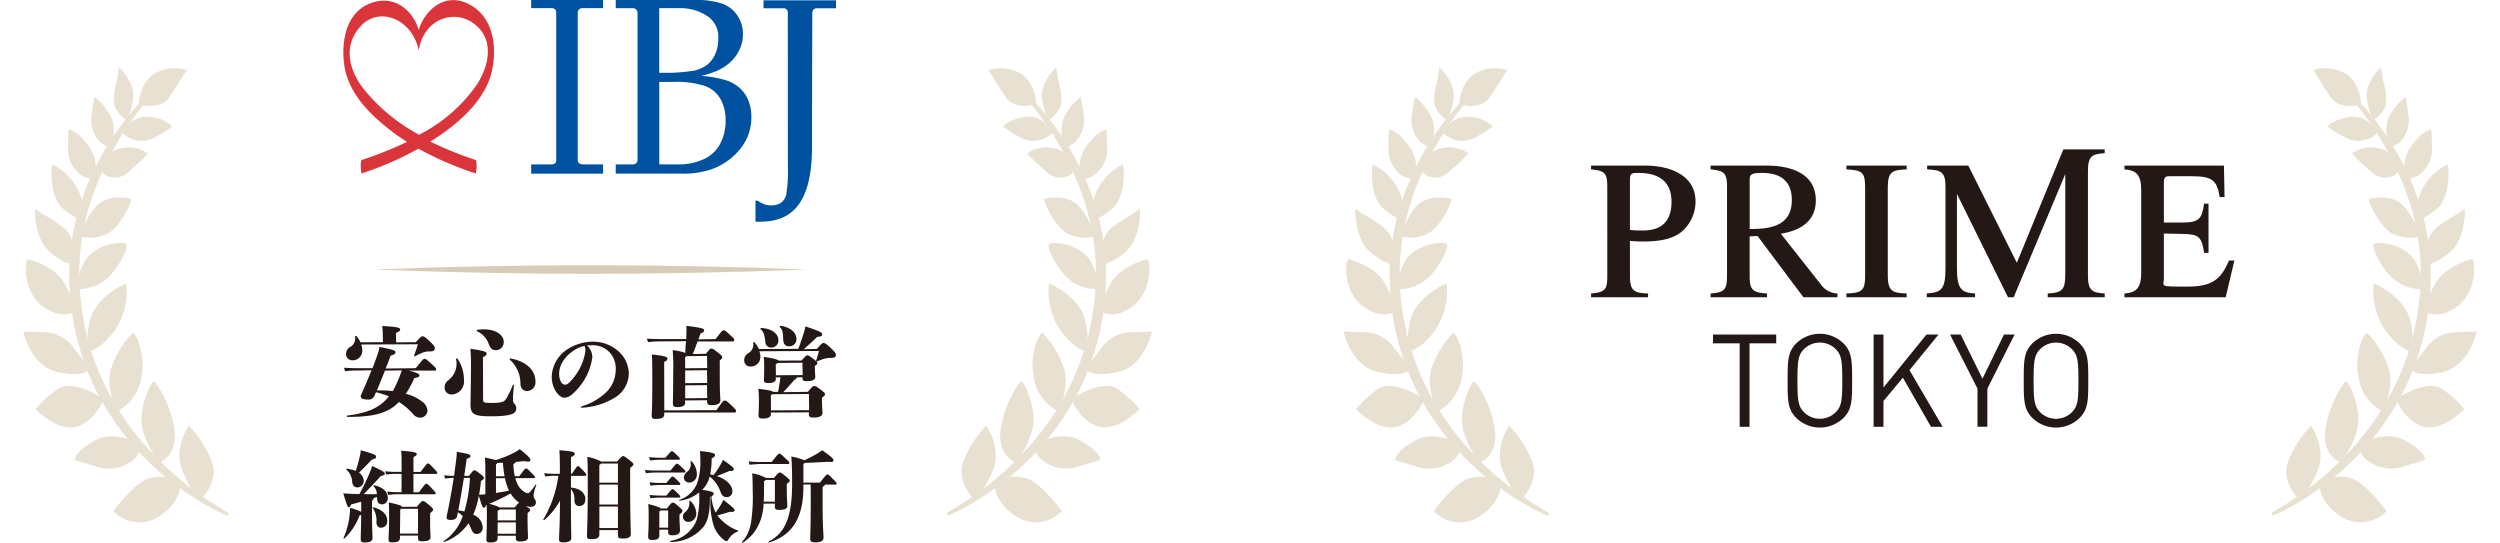 <svg xmlns="http://www.w3.org/2000/svg" xmlns:xlink="http://www.w3.org/1999/xlink" width="350" height="76" viewBox="0 0 350 76"><defs><clipPath id="a"><rect width="32.003" height="65.985" fill="none"/></clipPath><clipPath id="b"><rect width="63.848" height="26.267" transform="translate(0 63.58) rotate(-84.746)" fill="none"/></clipPath><clipPath id="d"><rect width="26.267" height="63.848" transform="matrix(0.996, -0.092, 0.092, 0.996, 0, 2.405)" fill="none"/></clipPath><clipPath id="e"><rect width="60.536" height="1.205" fill="none"/></clipPath><clipPath id="g"><rect width="26.267" height="63.848" transform="translate(0 2.405) rotate(-5.254)" fill="none"/></clipPath></defs><g transform="translate(-20 -707)"><g transform="translate(21.491)"><g transform="translate(131.036 715.563)" opacity="0.25"><g clip-path="url(#a)"><g transform="translate(0 0)"><g clip-path="url(#b)"><path d="M240.692,21.185c.2-.328-.38-3.594-2.644-4.442a5.6,5.6,0,0,0-4.033-.2c.448.5,1.325,2.087,2.5,3.8s3.97,1.17,4.174.842M239.1,23.1c-2.158.339-2.952,1.229-3,1.325a13.315,13.315,0,0,0,2.165,1.367,3.8,3.8,0,0,0,4.754-.458l-.33-.446A3.333,3.333,0,0,0,239.1,23.1m5.169-2.1a9.132,9.132,0,0,0-.463-3.086,14.547,14.547,0,0,0-.264-1.774,6.726,6.726,0,0,0-1.913,3.082c-.406,1.676.817,4.368.817,4.368S244.2,22.418,244.266,21m1.859,5.651a4.38,4.38,0,0,0,1.32-3.444c-.126-1.137-.461-2.958-.461-2.958A8.271,8.271,0,0,0,245,22.517c-1.405,1.967-.3,4.877-.276,4.958a7.921,7.921,0,0,0,1.4-.825m.846,5.167a5.384,5.384,0,0,0,1.628-.427,4.4,4.4,0,0,0,2.066-3.262c.03-1.087.006-2.173-.071-3.252,0,0-.877-.141-2.456,1.846a5.515,5.515,0,0,0-1.166,5.1m-3.853-4.388a4.557,4.557,0,0,0-3.635.769,33.418,33.418,0,0,0,2.682,2.533c1.311,1.343,3.428.934,3.891-.231.2-.5-.884-2.751-2.939-3.072m3.226,7.783c-1.68-1.388-4.481-.659-4.481-.659-.171.231,1.453,3.959,3.364,4.892A5.565,5.565,0,0,0,249,39.8s-.973-3.2-2.654-4.586m2.292,2.235c.129.376,1.593-.609,2.649-1.443,2.117-1.675,1.782-6.2,1.527-6.259a7.976,7.976,0,0,0-3.336,3.164,7.263,7.263,0,0,0-.839,4.537m-6.105,3.411c-.287.275.4,2.228,2.164,4.33a6.273,6.273,0,0,0,4.616,2.01,6.943,6.943,0,0,0-1.2-4.306c-1.949-2.37-5.295-2.309-5.582-2.034m7.376,2.787c.1.236,2.157-.368,3.793-2.137s1.838-6.09,1.384-5.491-2.132,1.187-3.879,2.678-1.4,4.713-1.3,4.949m1.4,2.532a12.644,12.644,0,0,0-1.66,4.139,3.672,3.672,0,0,0,3.456-.055c4.157-1.765,3.683-7.417,3.148-7.271S252.642,44,251.3,46.175m-3.458,9.715s.554-3.585-.912-5.971a9.993,9.993,0,0,0-4.4-3.515,9.645,9.645,0,0,0,1.61,6.539c2.137,2.908,3.707,2.947,3.707,2.947m4.291,2.915c3.8-.842,4.81-5.674,4.81-5.674s-1.944.04-3.238.1a5.1,5.1,0,0,0-3.739,2.075c-.771,1.035-2.393,3.02-2.393,3.02s.758,1.316,4.561.475m-6.486,3.785s1.38,3.381,4.064,3.89,5.5-2.511,5.5-2.511a15.361,15.361,0,0,0-3.072-2.782c-2.153-1.564-6.5,1.4-6.5,1.4m-1.767,1.733s1.5-3.276.806-5.878a12.9,12.9,0,0,0-3-5.055c-.344-.444-2.114,2.8-1.176,6.665a6.341,6.341,0,0,0,3.367,4.267m3.026,4.047c-2.72-1.5-6.076.378-6.325.572s.113,1.714,1.43,2.487a5.485,5.485,0,0,0,4.632.627c1.261-.466,2.925-.827,3.041-.951s-.056-1.238-2.777-2.734m-9.048,3.067a11.58,11.58,0,0,0,2.267-4.285c.979-2.981-1.136-7.01-1.414-7.055s-2.36,2.94-2.929,6.657,2.076,4.683,2.076,4.683m-7.343-.023c-.985,2.857,1.655,5.314,1.655,5.314s1.111-.9,2.476-4.077-.89-6.346-.89-6.346a15.32,15.32,0,0,0-3.241,5.109m9.052,2.327a4.682,4.682,0,0,0-4.375.576c-.579.473.089,3.383,3.463,5.087a5.025,5.025,0,0,0,5.7-1.173c-.178-.117-2.789-3.741-4.792-4.492" transform="translate(-228.204 -15.268)" fill="#a58646"/><path d="M226.872,81.064a44.7,44.7,0,0,0,9.732-7.431,40.329,40.329,0,0,0,2.809-3.126,38.043,38.043,0,0,0,4.628-7.212,35.973,35.973,0,0,0,2.829-8.317q.209-1.092.387-2.191c.08-.738.2-1.473.248-2.214a35.3,35.3,0,0,0,.1-4.44,33.848,33.848,0,0,0-1.584-8.611,42.675,42.675,0,0,0-8.325-14.634l-.007-.008a.263.263,0,0,1,0-.323.172.172,0,0,1,.257-.027,27.882,27.882,0,0,1,2.825,3.065,40.653,40.653,0,0,1,2.5,3.447,38.042,38.042,0,0,1,3.88,7.908,33.748,33.748,0,0,1,1.841,9.026,35.638,35.638,0,0,1-.071,4.706c-.05.782-.168,1.559-.249,2.339-.122.775-.25,1.55-.4,2.318a37.018,37.018,0,0,1-3.043,8.756,38.324,38.324,0,0,1-2.293,3.895c-.2.314-.413.621-.634.917l-.655.9c-.462.569-.905,1.158-1.39,1.7a39.283,39.283,0,0,1-6.224,5.821q-1.674,1.244-3.431,2.3a27.527,27.527,0,0,1-3.6,1.867.18.18,0,0,1-.24-.136v0a.252.252,0,0,1,.105-.282Z" transform="translate(-226.729 -17.905)" fill="#a58646"/></g></g></g></g><g transform="translate(-1.491 715.563)" opacity="0.25"><g clip-path="url(#a)"><g transform="translate(0 0)"><g clip-path="url(#d)"><path d="M21.832,21.185c.2.328,2.994.874,4.174-.842s2.056-3.3,2.5-3.8a5.6,5.6,0,0,0-4.033.2c-2.263.848-2.847,4.115-2.644,4.442M23.425,23.1a3.333,3.333,0,0,0-3.59,1.788l-.33.446a3.8,3.8,0,0,0,4.754.458,13.273,13.273,0,0,0,2.165-1.367,4.641,4.641,0,0,0-3-1.325M18.258,21c.064,1.419,1.821,2.593,1.821,2.593S21.3,20.9,20.9,19.224a6.73,6.73,0,0,0-1.912-3.082,14.547,14.547,0,0,0-.265,1.774A9.15,9.15,0,0,0,18.256,21M16.4,26.65a7.9,7.9,0,0,0,1.4.825c.027-.081,1.129-2.991-.276-4.958a8.276,8.276,0,0,0-1.986-2.269s-.334,1.821-.461,2.959A4.38,4.38,0,0,0,16.4,26.65m-.845,5.167a5.515,5.515,0,0,0-1.166-5.1c-1.579-1.987-2.457-1.846-2.457-1.846q-.116,1.619-.071,3.252a4.4,4.4,0,0,0,2.066,3.262,5.35,5.35,0,0,0,1.628.427m3.854-4.389c-2.054.32-3.135,2.577-2.939,3.072.462,1.166,2.58,1.574,3.891.231A33.31,33.31,0,0,0,23.041,28.2a4.556,4.556,0,0,0-3.634-.768M16.182,35.21C14.5,36.6,13.528,39.8,13.528,39.8a5.567,5.567,0,0,0,3.77-.353c1.911-.932,3.535-4.661,3.364-4.892,0,0-2.8-.73-4.481.658M13.89,37.445a7.264,7.264,0,0,0-.839-4.538,7.975,7.975,0,0,0-3.335-3.164c-.256.057-.59,4.585,1.526,6.259,1.056.835,2.52,1.82,2.649,1.443m6.105,3.411c-.287-.276-3.632-.337-5.581,2.034a6.938,6.938,0,0,0-1.2,4.305,6.27,6.27,0,0,0,4.615-2.009c1.764-2.1,2.452-4.055,2.164-4.331m-7.377,2.788c.1-.236.449-3.458-1.3-4.949S7.9,36.613,7.441,36.015s-.252,3.723,1.384,5.492,3.692,2.372,3.793,2.136m-1.4,2.532C9.882,44,6.811,43.136,6.276,42.989s-1.01,5.505,3.148,7.271a3.673,3.673,0,0,0,3.456.055,12.651,12.651,0,0,0-1.66-4.14m3.457,9.715s1.57-.039,3.707-2.946a9.653,9.653,0,0,0,1.61-6.54,10,10,0,0,0-4.4,3.515c-1.466,2.386-.912,5.971-.912,5.971M10.386,58.8c3.8.842,4.561-.474,4.561-.474s-1.622-1.985-2.393-3.021a5.1,5.1,0,0,0-3.739-2.075c-1.293-.063-3.238-.1-3.238-.1s1.006,4.831,4.81,5.673m6.487,3.787s-4.342-2.969-6.5-1.4a15.343,15.343,0,0,0-3.072,2.782s2.818,3.02,5.5,2.511,4.064-3.89,4.064-3.89m1.768,1.734a6.342,6.342,0,0,0,3.368-4.267c.938-3.862-.832-7.109-1.176-6.664a12.892,12.892,0,0,0-3,5.054c-.691,2.6.806,5.878.806,5.878m-3.027,4.047c-2.721,1.5-2.891,2.61-2.776,2.735s1.78.485,3.04.95a5.485,5.485,0,0,0,4.632-.627c1.317-.772,1.679-2.293,1.43-2.486s-3.6-2.069-6.325-.572m9.047,3.067s2.645-.966,2.076-4.683-2.651-6.7-2.929-6.657-2.393,4.074-1.414,7.055a11.583,11.583,0,0,0,2.267,4.285M32,71.416a15.319,15.319,0,0,0-3.241-5.109s-2.255,3.164-.89,6.346,2.476,4.078,2.476,4.078,2.64-2.457,1.655-5.314m-9.052,2.325c-2,.752-4.614,4.375-4.792,4.492a5.025,5.025,0,0,0,5.7,1.173c3.374-1.7,4.042-4.614,3.463-5.087a4.682,4.682,0,0,0-4.375-.577" transform="translate(-2.316 -15.268)" fill="#a58646"/><path d="M38.75,81.064a44.7,44.7,0,0,1-9.732-7.431,40.333,40.333,0,0,1-2.809-3.126A38.043,38.043,0,0,1,21.58,63.3a35.973,35.973,0,0,1-2.829-8.317q-.209-1.092-.387-2.191c-.08-.738-.2-1.473-.248-2.214a35.3,35.3,0,0,1-.1-4.44A33.848,33.848,0,0,1,19.6,37.522a42.674,42.674,0,0,1,8.325-14.634l.007-.008a.263.263,0,0,0,0-.323.172.172,0,0,0-.257-.027A27.881,27.881,0,0,0,24.854,25.6a40.656,40.656,0,0,0-2.5,3.447,38.043,38.043,0,0,0-3.88,7.908,33.749,33.749,0,0,0-1.841,9.026,35.636,35.636,0,0,0,.071,4.706c.05.782.168,1.559.249,2.339.122.775.25,1.55.4,2.318A37.019,37.019,0,0,0,20.395,64.1a38.324,38.324,0,0,0,2.293,3.895c.2.314.413.621.634.917l.655.9c.462.569.905,1.158,1.39,1.7a39.283,39.283,0,0,0,6.224,5.821q1.674,1.244,3.431,2.3a27.526,27.526,0,0,0,3.6,1.867.18.18,0,0,0,.24-.136v0a.252.252,0,0,0-.105-.282Z" transform="translate(-6.89 -17.905)" fill="#a58646"/></g></g></g></g><path d="M93.1,90.9a1.227,1.227,0,0,1-1.038-.5,8.86,8.86,0,0,0-1.984-1.683C88.626,90.232,86.7,90.8,83.016,90.8h-.143a.1.1,0,0,1-.1-.092.093.093,0,0,1,.079-.1c2.922-.35,4.61-1.13,5.829-2.694a15.957,15.957,0,0,0-1.823-.571,2.738,2.738,0,0,1-.15.383l-.105.232a.913.913,0,0,1-.891.414c-.648,0-.976-.148-.976-.441a.643.643,0,0,1,.072-.274c.4-.877.968-2.207,1.44-3.388l-1.991.04a13.8,13.8,0,0,0-1.712.1l-.155-.488c.611.028,1.213.06,1.868.06h2.128c.343-.907.572-1.52.713-1.971a4.984,4.984,0,0,0,.26-1.011c2.051.421,2.241.518,2.241.773,0,.2-.153.3-.68.454-.173.49-.42,1.122-.7,1.8l4.215-.04c1.01-1.256,1.068-1.318,1.222-1.318.177,0,.226.036,1.049.776.533.478.587.555.587.681a.17.17,0,0,1-.18.193H91.412c1.279.291,1.539.485,1.539.671s-.162.274-.724.386a14.729,14.729,0,0,1-1.189,2.2,5.768,5.768,0,0,1,2.245,1.059,1.672,1.672,0,0,1,.793,1.342,1.035,1.035,0,0,1-.976.935m-5.478-3.822a12.855,12.855,0,0,1,1.6.1,16.087,16.087,0,0,0,1.026-2.246c.028-.083.06-.17.094-.258.049-.128.1-.261.139-.4l-2.355.037-.493,1.215c-.229.564-.448,1.105-.639,1.568q.322-.016.631-.016M83.6,82.879a.859.859,0,0,1-.921-.894A1.137,1.137,0,0,1,83.268,81a1.361,1.361,0,0,0,.674-1.443.1.1,0,0,1,.1-.1.138.138,0,0,1,.106.055,3.687,3.687,0,0,1,.552.844l3.144-.017-.028-1.124a7.554,7.554,0,0,0-.083-1.136c2.338.112,2.516.275,2.516.491,0,.186-.092.262-.58.479l.018,1.319,2.757-.029c.7-.768.78-.824.948-.824s.358.1,1.008.708c.55.522.709.739.709.969,0,.3-.2.427-.673.441a2.735,2.735,0,0,0-.98.149c-.219.086-.541.236-1.108.521a.142.142,0,0,1-.071.022.173.173,0,0,1-.06-.029.1.1,0,0,1-.005-.1c.21-.571.367-1.038.521-1.564l-7.948.037a1.925,1.925,0,0,1,.167.822A1.338,1.338,0,0,1,83.6,82.879" transform="translate(-35.721 674.564)" fill="#231815"/><path d="M112.9,91.044c-2.267,0-2.788-.3-2.788-1.593,0-.171.008-.67.018-1.292.016-1.026.037-2.387.037-3.156a32.437,32.437,0,0,0-.069-3.415c2.057.312,2.269.446,2.269.669,0,.206-.148.354-.512.507l.018,5.958c0,.36.106.451,1.083.451,1.52,0,1.869-.144,2.144-.577a14.568,14.568,0,0,0,.931-1.9.091.091,0,0,1,.084-.068.223.223,0,0,1,.062.029.1.1,0,0,1,.019.082c-.079.7-.137,1.449-.137,1.779,0,.455.014.553.186.764a.851.851,0,0,1,.267.664c0,.7-.591,1.1-3.612,1.1m-5.367-3.061a.937.937,0,0,1-1.045-.88,1.208,1.208,0,0,1,.45-1.052,2.932,2.932,0,0,0,1.157-2.993.1.1,0,0,1,.022-.084.116.116,0,0,1,.088-.039.119.119,0,0,1,.093.046,5.389,5.389,0,0,1,.9,3,1.817,1.817,0,0,1-1.662,2.006m10.5-.481c-.568,0-.909-.37-.935-1.016a4.465,4.465,0,0,0-1.472-3.355.1.1,0,0,1-.033-.109.126.126,0,0,1,.117-.081c2.194.405,3.492,1.616,3.492,3.243a1.21,1.21,0,0,1-1.169,1.319m-4.42-5.724c-.434,0-.709-.227-.92-.759a3.075,3.075,0,0,0-1.644-1.878.1.1,0,0,1-.068-.1.12.12,0,0,1,.1-.107,6.032,6.032,0,0,1,.894-.07c1.8,0,2.778.885,2.778,1.718a1.1,1.1,0,0,1-1.141,1.2" transform="translate(-45.731 674.236)" fill="#231815"/><path d="M136.346,91.09a.087.087,0,0,1-.1-.1.1.1,0,0,1,.075-.1,8.4,8.4,0,0,0,3.6-2.134,4.509,4.509,0,0,0,1.173-2.945,3.372,3.372,0,0,0-.8-2.41,3.218,3.218,0,0,0-2.559-1.061,5.7,5.7,0,0,0-.669.027,2.212,2.212,0,0,1,.753,1.687,8.388,8.388,0,0,1-2.964,5.267,1.62,1.62,0,0,1-.95.362c-.517,0-1.01-.548-1.274-1.017a4.008,4.008,0,0,1-.5-1.868,4.773,4.773,0,0,1,2.2-3.895,6.6,6.6,0,0,1,3.558-1.062,5.3,5.3,0,0,1,3.658,1.408,4.26,4.26,0,0,1,1.382,3.069,4.044,4.044,0,0,1-1.729,3.209,9.746,9.746,0,0,1-4.846,1.556Zm.381-8.645c-1.422.222-3.55,1.866-3.55,3.866a2.333,2.333,0,0,0,.244,1.139.71.71,0,0,0,.578.41c.167,0,.383-.051.72-.43a7.727,7.727,0,0,0,2.134-4.3,1.608,1.608,0,0,0-.126-.682" transform="translate(-56.384 672.996)" fill="#231815"/><path d="M156.2,91.076c-.482,0-.592-.092-.592-.5,0-.073,0-.167.011-.312.023-.49.071-1.509.071-4.177,0-3-.014-3.527-.068-4.032,2.036.21,2.186.365,2.186.573s-.072.274-.455.466l.016,6.782,7.3-.029c.939-1.308.983-1.346,1.167-1.346s.264.032,1.05.79c.5.476.544.58.544.667a.219.219,0,0,1-.249.221h-9.842l.029.2c0,.5-.317.688-1.169.688m2.965-1.647c-.5,0-.592-.185-.592-.551,0-.1,0-.255.008-.485.012-.616.033-1.75.033-3.62a29.462,29.462,0,0,0-.069-3.319,7.935,7.935,0,0,1,1.771.382l.009-.571c.03-.348.061-.712.087-1.065l-3.6.032a13.672,13.672,0,0,0-1.712.1l-.169-.488c.623.027,1.228.058,1.88.058h3.638c0-.3.009-.625.022-.915l0-.1a5.715,5.715,0,0,0,0-.574l-.009-.261c2.374.287,2.487.421,2.487.631,0,.182-.121.285-.5.426l-.3.834,2.4-.04c.905-1.18.973-1.222,1.139-1.222s.244.04.9.653c.516.474.572.531.572.694,0,.128-.069.208-.18.208H162.02c-.206.613-.426,1.19-.659,1.766l1.84-.04c.55-.7.614-.728.769-.728s.232.026.924.569c.54.429.587.516.587.655,0,.122-.046.182-.352.461l.009,2.9c0,1.23.044,1.952.068,2.34.009.146.015.246.015.309,0,.464-.4.689-1.209.689-.6,0-.661-.21-.661-.689l-3.087.029.029.314c0,.417-.369.619-1.128.619m1.128-1.237,3.087-.029-.029-1.81-3.058.029Zm0-2.114,3.087-.029-.029-1.783-3.058.029Zm.177-3.787a.873.873,0,0,1-.19.16l.013,1.541,3.087-.029-.029-1.7Z" transform="translate(-65.859 674.575)" fill="#231815"/><path d="M180.881,91.008c-.52,0-.647-.1-.647-.5,0-.035,0-.128.011-.262.016-.338.044-.938.044-1.509a13.913,13.913,0,0,0-.082-1.891c1.584.178,1.967.3,2.082.431l.692-.01c.135-.737.252-1.414.328-2.047l-.671.032.029.191c0,.393-.343.592-1.018.592-.518,0-.661-.1-.661-.455,0-.027,0-.063.006-.119.012-.172.035-.531.035-1.364,0-.73,0-1.1-.054-1.727,1.612.247,1.956.412,2.08.525l3.206-.008c.6-.669.683-.728.823-.728s.219.026.883.541c.15.115.257.2.331.267a.136.136,0,0,1,.008-.074c.155-.488.23-.751.325-1.087l.073-.257-8.36.037a1.635,1.635,0,0,1,.153.753,1.338,1.338,0,0,1-1.347,1.388.859.859,0,0,1-.921-.894,1.139,1.139,0,0,1,.589-.986,1.361,1.361,0,0,0,.675-1.443.1.1,0,0,1,.1-.1.138.138,0,0,1,.106.055,3.484,3.484,0,0,1,.58.913l5.519-.018c.417-1.034.744-2.116.865-2.532l.022-.089c.037-.144.08-.312.114-.525,2.262.749,2.35.885,2.35,1.144,0,.175-.115.289-.687.317-.457.45-.888.835-1.277,1.183-.217.193-.421.376-.613.552l1.833-.05c.7-.767.78-.824.947-.824s.358.1,1.008.708c.55.522.709.739.709.969,0,.288-.182.4-.673.413a3.586,3.586,0,0,0-.981.123c-.276.083-.5.165-.972.356a.249.249,0,0,1-.074.015.108.108,0,0,1-.028-.008c.117.111.133.168.133.255,0,.115-.044.178-.356.394l.013.333c0,.44.029.829.046,1.039.005.078.009.133.009.155,0,.393-.388.592-1.154.592-.52,0-.647-.092-.647-.468v-.083l-.822.029c.029.146-.061.22-.317.341-.428.53-.874,1.007-1.389,1.56l-.153.164,3.452-.049c.621-.77.711-.81.879-.81.189,0,.266.02.924.514.535.412.588.5.588.627,0,.155-.041.2-.437.517l.011.306c0,.449.027.958.047,1.335.012.223.022.4.022.492,0,.282-.21.619-1.21.619-.547,0-.688-.1-.688-.482v-.247l-5.338.029.029.2c0,.42-.369.633-1.1.633m1.314-3.4a1.233,1.233,0,0,1-.232.121l.018,2.142,5.339-.029-.029-2.263Zm.793-4.379c-.082.041-.191.095-.338.163l.018,1.565,3.746-.029-.029-1.728Zm-.981-2.155a.777.777,0,0,1-.812-.794c-.136-1.158-.306-1.465-.662-1.751a.091.091,0,0,1-.034-.1.143.143,0,0,1,.134-.085c1.356.051,2.377.761,2.377,1.649a.972.972,0,0,1-1,1.086m2.457-.178c-.468,0-.77-.362-.77-.922-.042-1.265-.167-1.445-.472-1.764a.083.083,0,0,1-.016-.094.166.166,0,0,1,.145-.094c1.62.276,2.187,1.143,2.187,1.8a.986.986,0,0,1-1.073,1.073" transform="translate(-75.536 674.588)" fill="#231815"/><path d="M85.2,120.744c-.423,0-.551-.123-.551-.525,0-.1.006-.338.015-.668.017-.634.044-1.616.053-2.682a1.061,1.061,0,0,1-.23.085,8.519,8.519,0,0,1-2.113,3.226.248.248,0,0,1-.062.009.069.069,0,0,1-.067-.032.063.063,0,0,1,0-.063,10.483,10.483,0,0,0,.865-3.334,7.408,7.408,0,0,0,.055-.865,8.024,8.024,0,0,1,1.555.56l0-1.425-.3.087c-.388.108-.763.213-1.112.3-.133.309-.19.385-.289.385-.2,0-.269-.132-.813-1.938.333.024.717.051,1.046.065l1.208.041a27.712,27.712,0,0,0,1.467-3.046,7.592,7.592,0,0,0,.329-.892c1.633.779,1.763.876,1.763,1.072,0,.177-.127.233-.565.332-.765.867-1.4,1.522-2.2,2.35l-.182.188c.589.009,1.206.009,1.838.009a1.69,1.69,0,0,0-.455-1.121.064.064,0,0,1-.025-.073.1.1,0,0,1,.092-.057c1.206.249,1.915.9,1.915,1.748a.831.831,0,0,1-.827.922c-.414,0-.649-.274-.662-.771l-.013-.261-.5.167a.1.1,0,0,1,.016.066c0,.1-.051.164-.221.291v2c0,1.043.033,2.041.053,2.636.009.272.016.469.016.562,0,.454-.325.648-1.088.648m3.9-.014c-.476,0-.566-.079-.566-.5,0-.1.008-.264.019-.49.023-.483.063-1.291.063-2.338,0-1.166-.014-1.678-.041-2.265,1.419.32,1.777.441,1.831.617l2.083,0c.621-.744.725-.81.865-.81s.223.027.867.564c.473.406.549.492.549.62,0,.152-.04.193-.413.524v1.329c0,.574.023,1.136.04,1.526.008.207.015.365.015.451,0,.383-.2.621-1.2.621-.469,0-.552-.156-.552-.483v-.316l-2.523,0,0,.272c0,.486-.293.675-1.046.675m1.209-4.695a.614.614,0,0,1-.124.086l-.039,3.384,2.524,0,0-3.47Zm-2.8,2.649c-.4,0-.649-.288-.662-.772a3.006,3.006,0,0,0-.507-1.974.062.062,0,0,1-.026-.067.092.092,0,0,1,.089-.05c1.218.294,1.96,1.01,1.96,1.871a.886.886,0,0,1-.854.991m.986-4.6-.137-.467a14.1,14.1,0,0,0,1.54.093h.467l0-2.564-.752,0a8.77,8.77,0,0,0-1.4.1l-.14-.469a14.024,14.024,0,0,0,1.54.092h.755l0-1.109c0-.787,0-1.222-.056-1.853,2.019.135,2.175.285,2.175.481,0,.146-.123.255-.455.4l0,2.084,1,0c.859-1.148.9-1.18,1.029-1.18s.167,0,.771.646l.046.049c.425.45.49.519.49.64a.123.123,0,0,1-.14.127h-3.2l0,2.564.779,0c.835-1.134.9-1.181,1.029-1.181s.193.027.771.646c.47.5.536.568.536.689a.123.123,0,0,1-.14.126H89.89a8.768,8.768,0,0,0-1.4.1h0l0,0m-4.28-1.055c-.442,0-.7-.264-.758-.785a2.346,2.346,0,0,0-.782-1.686.076.076,0,0,1-.028-.087.086.086,0,0,1,.082-.057,4.485,4.485,0,0,1,1.225.3,19.4,19.4,0,0,0,.6-2.167,4.953,4.953,0,0,0,.11-.727c1.953.551,2.147.689,2.147.893,0,.223-.1.291-.606.428l-.064.068c-.571.6-1.111,1.162-1.733,1.757a1.4,1.4,0,0,1,.673,1.138.908.908,0,0,1-.867.922" transform="translate(-35.641 662.205)" fill="#231815"/><path d="M112.818,120.635c-.466,0-.593-.1-.593-.456,0-.052,0-.158.011-.316.019-.455.058-1.4.058-2.758,0-.814,0-1.263-.041-1.743l-.079.03c-.067.248-.162.37-.289.37-.174,0-.244-.071-.717-1.676a11.233,11.233,0,0,1-.79,2.663,1.981,1.981,0,0,1,1.332,1.756.834.834,0,0,1-.813.936c-.441,0-.592-.2-.881-.908a5.884,5.884,0,0,0-.288-.59,7.1,7.1,0,0,1-3.373,2.609h-.015c-.067,0-.1-.03-.108-.058a.049.049,0,0,1,.025-.057,6.818,6.818,0,0,0,2.661-3.513,3.914,3.914,0,0,0-.685-.518l-.105.547c-.071.343-.376.524-.882.524-.523,0-.593-.182-.593-.359a1.082,1.082,0,0,1,.022-.185c.262-1.208.653-3.22.98-5.348a10.432,10.432,0,0,0-1.2.1l-.14-.469a10.422,10.422,0,0,0,1.389.092l.02-.168c.117-.849.229-1.65.306-2.383a4.194,4.194,0,0,0,.041-.81c1.793.276,1.927.413,1.927.59,0,.142-.081.239-.524.373,0,0-.261,1.783-.354,2.4l.67,0c.579-.756.626-.782.755-.782s.2.02.825.509c.489.377.509.428.509.565s-.031.168-.413.428c-.074.753-.16,1.382-.26,1.92.3-.017.559-.031.875-.072l0-3.209a18.661,18.661,0,0,0-.068-1.935l.537.121c.458.105.761.175.963.247a13.828,13.828,0,0,0,2.743-1.126,3.563,3.563,0,0,0,.631-.412c1.331,1.036,1.5,1.337,1.5,1.485,0,.193-.084.261-.318.261a3.5,3.5,0,0,1-.564-.066l-.354.035c-.284.029-.548.055-.813.075-.024.1-.1.172-.328.3a9.116,9.116,0,0,0,.193,1.7l.628,0c.784-1.048.836-1.084.947-1.084s.175.022.744.6c.449.462.5.52.5.62s-.043.127-.14.127l-2.608.013a6.567,6.567,0,0,0,.264.737,2.584,2.584,0,0,0,1.138,1.262.807.807,0,0,0,.355.1c.17,0,.323-.11,1.069-1.166a.068.068,0,0,1,.058-.036c.063.043.065.068.057.094a4.947,4.947,0,0,0-.385,1.426.856.856,0,0,0,.164.506.809.809,0,0,1,.165.51c0,.352-.281.579-.717.579a2.549,2.549,0,0,1-.728-.123c.586.375.635.447.635.574s-.054.179-.351.409l-.005.881c0,1.021.036,1.8.056,2.213.008.155.012.261.012.313,0,.385-.361.579-1.073.579-.5,0-.635-.094-.635-.456v-.343l-2.55,0,0,.368c0,.379-.338.579-.977.579m.977-1.225,2.55,0,0-1.589-2.547,0Zm.314-3.4a.755.755,0,0,1-.316.179l0,1.356,2.55,0,0-1.534Zm-5.036-4.42c-.224,1.419-.524,3.158-.783,4.541a6.553,6.553,0,0,1,.666.122l.182.04a19.725,19.725,0,0,0,.779-4.706Zm6.544,2.184a29.969,29.969,0,0,1-3.031,1.453,5.415,5.415,0,0,1,1.483.5h2.112c.437-.538.537-.632.631-.659a4.176,4.176,0,0,1-1.194-1.3m-2.058-2.129,0,2.056c.553-.087,1.2-.188,1.836-.319-.043-.078-.085-.174-.126-.271a7.519,7.519,0,0,1-.452-1.481Zm.22-2.142a1.049,1.049,0,0,1-.218.192v1.672l1.205,0a12.551,12.551,0,0,1-.209-1.63c-.006-.046-.01-.089-.013-.13s-.007-.086-.014-.127Z" transform="translate(-45.624 662.314)" fill="#231815"/><path d="M132.928,120.73c-.523,0-.607-.142-.607-.483,0-.138.011-.372.025-.7.027-.584.067-1.467.085-2.637l.027-2.031a9.737,9.737,0,0,1-2.206,2.734.251.251,0,0,1-.05.006.079.079,0,0,1-.076-.04.08.08,0,0,1,0-.081,15.983,15.983,0,0,0,2.1-6.093l-.5,0a9.467,9.467,0,0,0-1.345.1l-.14-.469a11.894,11.894,0,0,0,1.485.092h.714c0-1.895-.018-2.605-.072-3.305,2.061.164,2.148.279,2.148.521,0,.146-.081.254-.524.442l0,2.345.134,0c.682-1.038.727-1.07.851-1.07s.161.023.689.577c.419.447.468.5.468.606a.159.159,0,0,1-.154.168h-1.99l0,1.644c1.489.126,2.018.944,2.018,1.606,0,.631-.318.977-.895.977-.385,0-.634-.311-.648-.813a2.119,2.119,0,0,0-.48-1.577l0,.341c0,4.13.034,5.591.049,6.215,0,.164.006.268.006.346,0,.363-.417.579-1.115.579m3.981-.453c-.556,0-.675-.046-.675-.538,0-.087.006-.255.015-.514.031-.86.095-2.652.095-5.691,0-2.857,0-3.926-.069-4.776a6.5,6.5,0,0,1,1.954.656h2.222c.669-.738.725-.769.837-.769s.18,0,.853.536c.566.441.592.5.592.62s-.031.169-.454.5v1.714c0,4.344.061,6.312.087,7.152.006.2.01.329.01.4,0,.424-.346.621-1.088.621-.623,0-.716-.07-.716-.538V119l-2.605,0,0,.656c0,.423-.337.62-1.06.62m1.06-1.554,2.605,0,0-3.017-2.6,0Zm0-3.295,2.605,0,0-2.784-2.6,0Zm.259-5.735a.813.813,0,0,1-.188.144l-.072.047v2.482l2.605,0,0-2.674Z" transform="translate(-55.547 662.205)" fill="#231815"/><path d="M158.075,120.761a.085.085,0,0,1-.079-.083.063.063,0,0,1,.052-.074,4.667,4.667,0,0,0,3.663-2.936,11.463,11.463,0,0,0,.357-3.2c0-.151,0-.4-.014-.645a5.409,5.409,0,0,1-2.742,1.156h0c-.051,0-.071-.023-.075-.047a.064.064,0,0,1,.051-.069,4.06,4.06,0,0,0,2.469-2.291,9.176,9.176,0,0,0,.453-3.458c0-.226-.013-.712-.041-1.084,1.781.174,2.106.322,2.106.548,0,.2-.154.35-.469.47a12.615,12.615,0,0,1-.2,2.249,3.869,3.869,0,0,1,.465.093,11.68,11.68,0,0,0,.971-1.454,4.5,4.5,0,0,0,.329-.686c1.417,1,1.529,1.121,1.529,1.333,0,.169-.148.237-.511.237h-.1l-.137.058c-.478.2-1.019.43-1.633.656,1.509.488,2.184,1.406,2.184,2.1a.772.772,0,0,1-.841.841c-.392,0-.644-.235-.84-.784a4.5,4.5,0,0,0-1.495-2.085,3.909,3.909,0,0,1-.421,1.042,3.862,3.862,0,0,1-.632.81c1.37.193,1.621.332,1.621.534,0,.077-.041.227-.317.373a5.837,5.837,0,0,0,.578,2.275,10.948,10.948,0,0,0,.736-1.1c.137-.233.247-.44.357-.672,1.495,1.162,1.556,1.26,1.556,1.456,0,.142-.064.219-.406.219-.072,0-.156,0-.255-.011-.471.157-1.037.317-1.742.508a7.672,7.672,0,0,0,.509.586,6.506,6.506,0,0,0,2.346,1.523.075.075,0,0,1,.057.071.1.1,0,0,1-.071.086,2.466,2.466,0,0,0-1.3,1.111c-.106.174-.15.221-.249.221a.377.377,0,0,1-.222-.069,4.251,4.251,0,0,1-1.594-2.116,11.08,11.08,0,0,1-.426-4.036l-.092.044c0,2.107-.232,3.227-.863,4.131a5.99,5.99,0,0,1-4.614,2.17Zm-2.567-.288c-.5,0-.593-.081-.593-.538,0-.063.005-.172.013-.328.02-.4.055-1.063.055-2.033,0-1.118,0-1.455-.055-2.127,1.241.32,1.613.453,1.735.616h.876c.628-.78.672-.81.824-.81s.231.023.784.509c.5.442.564.52.564.648,0,.146-.049.188-.367.469l-.046.041v.533c0,.26.016.552.034.848s.034.6.034.869c0,.406-.365.648-.978.648-.54,0-.675-.062-.675-.525v-.261l-1.233,0,0,.78c0,.47-.283.662-.977.662m1.141-4.132a.61.61,0,0,1-.165.151v2.262l1.233,0,0-2.412Zm3.9,1.606a.743.743,0,0,1-.771-.731.838.838,0,0,1,.344-.661,1.579,1.579,0,0,0,.548-1.453.092.092,0,0,1,.088-.108l.054.023a2.39,2.39,0,0,1,.838,1.676,1.132,1.132,0,0,1-1.1,1.252m-5.315-3.31-.124-.466a13.162,13.162,0,0,0,1.6.092h.755c.707-.859.739-.893.865-.893s.159.02.7.55c.331.331.385.4.385.483a.144.144,0,0,1-.154.14H156.7a11.367,11.367,0,0,0-1.468.1l0,0m0-1.771-.124-.467a13.162,13.162,0,0,0,1.6.092h.755c.707-.859.739-.892.865-.892s.159.02.7.55c.331.331.385.4.385.482a.144.144,0,0,1-.154.14H156.7a11.367,11.367,0,0,0-1.468.1l0,0m5.4-.437a.707.707,0,0,1-.717-.676,1,1,0,0,1,.44-.812,1.366,1.366,0,0,0,.493-1.411.091.091,0,0,1,.02-.075.09.09,0,0,1,.068-.033l.054.023a2.669,2.669,0,0,1,.742,1.8,1.1,1.1,0,0,1-1.1,1.184m-6.043-1.306-.123-.466a11.247,11.247,0,0,0,1.43.092h2.141c.779-.961.8-.961.919-.961s.161.022.73.564c.419.391.44.444.44.538a.137.137,0,0,1-.154.14h-4.077a9.5,9.5,0,0,0-1.3.1l0,0m.576-1.8-.123-.466a13.256,13.256,0,0,0,1.6.092h.686c.755-.894.78-.919.906-.919s.16.021.73.578c.338.338.385.4.385.482a.144.144,0,0,1-.154.14h-2.553a11.368,11.368,0,0,0-1.469.1l0,0" transform="translate(-65.662 662.119)" fill="#231815"/><path d="M177.787,120.8a.086.086,0,0,1-.077-.053.063.063,0,0,1,.013-.071,5.467,5.467,0,0,0,1.262-2.813,23.936,23.936,0,0,0,.219-4.433c0-1.1-.014-1.584-.068-2.361a6.676,6.676,0,0,1,1.927.643h1.124c.609-.718.683-.755.81-.755s.2.021.839.535c.508.412.55.482.55.593s-.028.167-.413.469v.492c0,1.138.044,1.881.067,2.28.009.151.015.255.015.314,0,.367-.371.552-1.1.552-.486,0-.648-.07-.648-.483v-.4l-1.576,0a7.769,7.769,0,0,1-.615,2.785,6.043,6.043,0,0,1-2.293,2.692Zm3.289-8.809a1.669,1.669,0,0,1-.286.163v1.316c0,.587-.014,1.114-.041,1.565l1.561,0,0-3.044Zm.415,8.775a.082.082,0,0,1-.076-.064.07.07,0,0,1,.029-.083c1.968-1.038,3.279-2.806,3.279-8.069,0-1.725-.036-2.978-.11-3.83a8.647,8.647,0,0,1,1.816.519,14.66,14.66,0,0,0,1.85-.962c.371-.233.494-.315.659-.439,1.448,1.024,1.57,1.188,1.57,1.43,0,.141-.1.208-.321.208a1.907,1.907,0,0,1-.286-.026l-1.191.06c-.667.035-1.332.07-2.186.1a1.019,1.019,0,0,1-.219.123l0,2.633,2.317,0c.9-1.139.92-1.139,1.043-1.139s.174.021.771.632c.451.45.523.552.523.647s-.052.14-.154.14h-1.483c-.025.108-.136.219-.328.329l0,2.51c0,2.022.062,3.263.1,4,.015.293.025.5.025.635,0,.386-.391.607-1.074.607-.631,0-.785-.1-.785-.524,0-.1,0-.275.012-.533.02-.742.057-2.124.057-4.4l0-1.057c0-.769,0-1.234-.016-1.578l-1.013,0,0,.354c0,4.278-1.523,6.743-4.793,7.759Zm-2.725-10.905-.123-.466a16.4,16.4,0,0,0,1.664.092h1.551c.929-1.167.962-1.167,1.084-1.167s.189.023.894.7c.444.417.5.479.5.606,0,.093-.052.14-.154.14h-3.871c-.4,0-.709.025-1.537.1l0,0" transform="translate(-75.318 662.197)" fill="#231815"/><g transform="translate(50.833 744.129)" opacity="0.4"><g clip-path="url(#e)"><line x2="60.536" transform="translate(0 0.602)" fill="#a58646"/><path d="M89.511,64.119q30.253-1.2,60.536,0-30.253,1.209-60.536,0" transform="translate(-89.511 -63.517)" fill="#9b804a"/></g></g><path d="M137.285,23.019V24.31H127.223V23.019h2.693c.738,0,.811-.261.811-.659,0-.646,0-19.764,0-20.573,0-.333-.1-.648-.721-.648h-2.784V0h10.062V1.139h-2.9a.629.629,0,0,0-.648.645V22.361c0,.345.108.653.864.653.815,0,2.68,0,2.68,0" transform="translate(-54.346 707)" fill="#00519f"/><path d="M147.469,24.307V23.016h2.41a.611.611,0,0,0,.642-.654c0-.412,0-20.24,0-20.6a.64.64,0,0,0-.643-.618l-2.407,0V0h11.074A11.307,11.307,0,0,1,162.4.522a4.3,4.3,0,0,1,2.116,1.669,4.573,4.573,0,0,1,.762,2.576,5.022,5.022,0,0,1-.454,2.122,5.524,5.524,0,0,1-1.216,1.72,6.632,6.632,0,0,1-1.7,1.181,12.854,12.854,0,0,1-2.443.83,17.4,17.4,0,0,1,3.238.555,5.432,5.432,0,0,1,2.065,1.095,4.662,4.662,0,0,1,1.26,1.768,6.04,6.04,0,0,1,.43,2.325,6.934,6.934,0,0,1-1.533,4.452,9.084,9.084,0,0,1-3.949,2.847,12.054,12.054,0,0,1-4.265.645Zm6.085-14.115h1.714a25.362,25.362,0,0,0,3.286-.324,4.838,4.838,0,0,0,1.792-.858A4.065,4.065,0,0,0,161.4,7.573a5,5,0,0,0,.421-2.121,3.5,3.5,0,0,0-1.364-3.089,6.887,6.887,0,0,0-3.987-1.226c-.973,0-2.916,0-2.916,0Zm2.76,12.823a8.1,8.1,0,0,0,3.652-.816,4.786,4.786,0,0,0,2.136-2.094,6.726,6.726,0,0,0,.746-3.212,5.97,5.97,0,0,0-.7-3.016,4.245,4.245,0,0,0-2.1-1.812,12.852,12.852,0,0,0-4.6-.59l-1.886,0V23.01s1.812.006,2.76.006" transform="translate(-62.757 707)" fill="#00519f"/><path d="M180.936,31.07V28.124h.326a3.622,3.622,0,0,0,.914.505,2.838,2.838,0,0,0,.934.146,2.363,2.363,0,0,0,1.42-.367,2.074,2.074,0,0,0,.718-1.149,21.2,21.2,0,0,0,.223-4.1s-.007-21.009-.007-21.386a.577.577,0,0,0-.632-.585l-2.766,0V.074h10.148V1.191h-2.673a.62.62,0,0,0-.648.6c0,.359-.039,9.614-.039,18.791s-3.861,10.492-7.416,10.492c-.473,0-.5,0-.5,0" transform="translate(-76.661 706.969)" fill="#00519f"/><path d="M103.1,9.617c.634-3.382.043-7.35-3.362-9.057-3.209-1.609-6.019.7-6.959,3.63C91.865,1.214,89.154-.794,85.889.526c-3.364,1.359-3.971,5.467-3.532,8.579.534,3.788,3.344,6.7,6.238,8.978a30.115,30.115,0,0,0,2.55,1.793,52.974,52.974,0,0,1-6.337,2.533c-.247.082-.121,1.921,0,1.881a45.585,45.585,0,0,0,7.931-3.463,46.018,46.018,0,0,0,8.007,3.463c.119.04.252-1.8,0-1.881a49.289,49.289,0,0,1-6.339-2.575c.738-.464,1.465-.945,2.17-1.461,2.92-2.139,5.834-5.076,6.525-8.756m-18.066,2.8c-2.11-2.695-2.853-6.167-.281-8.841s7.107-.907,8.026,3.474c.747-4.42,4.927-5.781,7.683-3.765,2.984,2.181,2.186,5.905.462,8.563a21.883,21.883,0,0,1-8.091,7.027,25.3,25.3,0,0,1-7.8-6.458" transform="translate(-35.654 706.987)" fill="#da353b"/></g><g transform="translate(204.856 715.563)" opacity="0.25"><g clip-path="url(#a)"><g transform="translate(0 0)"><g clip-path="url(#g)"><path d="M374.832,21.185c.2.328,2.994.874,4.174-.842s2.056-3.3,2.5-3.8a5.6,5.6,0,0,0-4.033.2c-2.263.848-2.847,4.115-2.644,4.442m1.592,1.918a3.333,3.333,0,0,0-3.59,1.788l-.33.446a3.8,3.8,0,0,0,4.754.458,13.271,13.271,0,0,0,2.165-1.367,4.641,4.641,0,0,0-3-1.325M371.258,21c.064,1.419,1.821,2.593,1.821,2.593s1.223-2.692.817-4.368a6.73,6.73,0,0,0-1.912-3.082,14.545,14.545,0,0,0-.265,1.774A9.151,9.151,0,0,0,371.256,21M369.4,26.65a7.88,7.88,0,0,0,1.4.825c.027-.081,1.129-2.991-.276-4.958a8.276,8.276,0,0,0-1.986-2.269s-.334,1.821-.461,2.959a4.38,4.38,0,0,0,1.32,3.443m-.845,5.167a5.515,5.515,0,0,0-1.166-5.1c-1.579-1.987-2.457-1.846-2.457-1.846q-.116,1.619-.071,3.252a4.4,4.4,0,0,0,2.066,3.262,5.35,5.35,0,0,0,1.628.427m3.854-4.389c-2.054.32-3.135,2.577-2.939,3.072.462,1.166,2.58,1.574,3.891.231a33.315,33.315,0,0,0,2.682-2.533,4.556,4.556,0,0,0-3.634-.768m-3.226,7.781C367.5,36.6,366.528,39.8,366.528,39.8a5.567,5.567,0,0,0,3.77-.353c1.911-.932,3.535-4.661,3.364-4.892,0,0-2.8-.73-4.481.658m-2.292,2.234a7.264,7.264,0,0,0-.839-4.538,7.975,7.975,0,0,0-3.335-3.164c-.256.057-.59,4.585,1.526,6.259,1.056.835,2.52,1.82,2.649,1.443m6.105,3.411c-.287-.276-3.632-.337-5.581,2.034a6.938,6.938,0,0,0-1.2,4.305,6.27,6.27,0,0,0,4.615-2.009c1.764-2.1,2.452-4.055,2.164-4.331m-7.377,2.788c.1-.236.449-3.458-1.3-4.949s-3.424-2.08-3.879-2.679-.252,3.723,1.384,5.492,3.692,2.372,3.793,2.136m-1.4,2.532c-1.337-2.18-4.408-3.039-4.944-3.186s-1.01,5.505,3.148,7.271a3.673,3.673,0,0,0,3.456.055,12.652,12.652,0,0,0-1.66-4.14m3.457,9.715s1.57-.039,3.707-2.946a9.653,9.653,0,0,0,1.61-6.54,10,10,0,0,0-4.4,3.515c-1.466,2.386-.912,5.971-.912,5.971M363.386,58.8c3.8.842,4.561-.474,4.561-.474s-1.622-1.985-2.393-3.021a5.1,5.1,0,0,0-3.739-2.075c-1.293-.063-3.238-.1-3.238-.1s1.006,4.831,4.81,5.673m6.487,3.787s-4.342-2.969-6.5-1.4a15.342,15.342,0,0,0-3.072,2.782s2.818,3.02,5.5,2.511,4.064-3.89,4.064-3.89m1.768,1.734a6.342,6.342,0,0,0,3.368-4.267c.938-3.862-.832-7.109-1.176-6.664a12.891,12.891,0,0,0-3,5.054c-.691,2.6.805,5.878.805,5.878m-3.027,4.047c-2.721,1.5-2.891,2.61-2.776,2.735s1.78.485,3.04.95a5.485,5.485,0,0,0,4.632-.627c1.317-.772,1.679-2.293,1.43-2.486s-3.6-2.069-6.325-.572m9.047,3.067s2.645-.966,2.076-4.683-2.651-6.7-2.929-6.657-2.393,4.074-1.414,7.055a11.583,11.583,0,0,0,2.267,4.285M385,71.416a15.319,15.319,0,0,0-3.241-5.109s-2.255,3.164-.89,6.346,2.476,4.078,2.476,4.078,2.64-2.457,1.655-5.314m-9.052,2.325c-2,.752-4.614,4.375-4.792,4.492a5.025,5.025,0,0,0,5.7,1.173c3.374-1.7,4.042-4.614,3.463-5.087a4.682,4.682,0,0,0-4.375-.577" transform="translate(-355.316 -15.268)" fill="#a58646"/><path d="M391.75,81.064a44.7,44.7,0,0,1-9.732-7.431,40.329,40.329,0,0,1-2.809-3.126A38.045,38.045,0,0,1,374.58,63.3a35.971,35.971,0,0,1-2.829-8.317q-.209-1.092-.387-2.191c-.079-.738-.2-1.473-.248-2.214a35.3,35.3,0,0,1-.1-4.44,33.848,33.848,0,0,1,1.584-8.611,42.674,42.674,0,0,1,8.325-14.634l.007-.008a.263.263,0,0,0,0-.323.172.172,0,0,0-.257-.027,27.879,27.879,0,0,0-2.825,3.065,40.664,40.664,0,0,0-2.5,3.447,38.044,38.044,0,0,0-3.88,7.908,33.747,33.747,0,0,0-1.841,9.026,35.63,35.63,0,0,0,.071,4.706c.05.782.168,1.559.249,2.339.122.775.25,1.55.4,2.318a37.02,37.02,0,0,0,3.043,8.756,38.319,38.319,0,0,0,2.293,3.895c.2.314.413.621.634.917l.655.9c.462.569.905,1.158,1.39,1.7a39.283,39.283,0,0,0,6.224,5.821q1.674,1.244,3.431,2.3a27.526,27.526,0,0,0,3.6,1.867.18.18,0,0,0,.24-.136v0a.252.252,0,0,0-.105-.282Z" transform="translate(-359.89 -17.905)" fill="#a58646"/></g></g></g></g><g transform="translate(337.997 715.563)" opacity="0.25"><g clip-path="url(#a)"><g transform="translate(0 0)"><g clip-path="url(#b)"><path d="M594.743,21.185c.2-.328-.38-3.594-2.644-4.442a5.6,5.6,0,0,0-4.033-.2c.448.5,1.325,2.087,2.5,3.8s3.97,1.17,4.174.842M593.15,23.1c-2.158.339-2.952,1.229-3,1.325a13.319,13.319,0,0,0,2.165,1.367,3.8,3.8,0,0,0,4.754-.458l-.33-.446a3.333,3.333,0,0,0-3.59-1.788m5.169-2.1a9.131,9.131,0,0,0-.463-3.086,14.544,14.544,0,0,0-.264-1.774,6.727,6.727,0,0,0-1.913,3.082c-.406,1.676.817,4.368.817,4.368s1.757-1.174,1.821-2.593m1.859,5.651a4.38,4.38,0,0,0,1.32-3.444c-.126-1.137-.461-2.958-.461-2.958a8.271,8.271,0,0,0-1.985,2.269c-1.405,1.967-.3,4.877-.276,4.958a7.919,7.919,0,0,0,1.4-.825m.846,5.167a5.384,5.384,0,0,0,1.628-.427,4.4,4.4,0,0,0,2.066-3.262c.03-1.087.006-2.173-.071-3.252,0,0-.877-.141-2.456,1.846a5.515,5.515,0,0,0-1.166,5.1m-3.853-4.388a4.557,4.557,0,0,0-3.635.769,33.423,33.423,0,0,0,2.682,2.533c1.311,1.343,3.428.934,3.891-.231.2-.5-.884-2.751-2.939-3.072m3.226,7.783c-1.679-1.388-4.481-.659-4.481-.659-.171.231,1.453,3.959,3.364,4.892a5.565,5.565,0,0,0,3.77.353s-.973-3.2-2.654-4.586m2.292,2.235c.129.376,1.593-.609,2.649-1.443,2.117-1.675,1.782-6.2,1.527-6.259a7.976,7.976,0,0,0-3.336,3.164,7.256,7.256,0,0,0-.839,4.537m-6.106,3.411c-.287.275.4,2.228,2.164,4.33a6.272,6.272,0,0,0,4.616,2.01,6.943,6.943,0,0,0-1.2-4.306c-1.949-2.37-5.295-2.309-5.582-2.034m7.376,2.787c.1.236,2.157-.368,3.793-2.137s1.838-6.09,1.384-5.491S607,37.2,605.255,38.693s-1.4,4.713-1.3,4.949m1.4,2.532a12.645,12.645,0,0,0-1.66,4.139,3.672,3.672,0,0,0,3.456-.055c4.157-1.765,3.683-7.417,3.148-7.271s-3.607,1.007-4.944,3.186M601.9,55.89s.554-3.585-.912-5.971a9.993,9.993,0,0,0-4.4-3.515,9.645,9.645,0,0,0,1.61,6.539c2.137,2.908,3.707,2.947,3.707,2.947M606.19,58.8c3.8-.842,4.81-5.674,4.81-5.674s-1.944.04-3.238.1a5.1,5.1,0,0,0-3.739,2.075c-.771,1.035-2.393,3.02-2.393,3.02s.758,1.316,4.561.475M599.7,62.589s1.38,3.381,4.064,3.89,5.5-2.511,5.5-2.511a15.347,15.347,0,0,0-3.072-2.782c-2.154-1.564-6.5,1.4-6.5,1.4m-1.767,1.733s1.5-3.276.806-5.878a12.9,12.9,0,0,0-3-5.055c-.344-.444-2.114,2.8-1.176,6.665a6.341,6.341,0,0,0,3.367,4.267m3.026,4.047c-2.721-1.5-6.076.378-6.325.572s.113,1.714,1.43,2.487a5.485,5.485,0,0,0,4.632.627c1.261-.466,2.925-.827,3.041-.951s-.056-1.238-2.777-2.734m-9.048,3.067a11.58,11.58,0,0,0,2.267-4.285c.979-2.981-1.136-7.01-1.414-7.055s-2.36,2.94-2.929,6.657,2.076,4.683,2.076,4.683m-7.343-.023c-.985,2.857,1.655,5.314,1.655,5.314s1.111-.9,2.476-4.077-.89-6.346-.89-6.346a15.32,15.32,0,0,0-3.241,5.109m9.052,2.327a4.682,4.682,0,0,0-4.375.576c-.579.473.089,3.383,3.463,5.087a5.025,5.025,0,0,0,5.7-1.173c-.178-.117-2.789-3.741-4.792-4.492" transform="translate(-582.255 -15.268)" fill="#a58646"/><path d="M580.924,81.064a44.7,44.7,0,0,0,9.732-7.431,40.335,40.335,0,0,0,2.809-3.126,38.042,38.042,0,0,0,4.628-7.212,35.974,35.974,0,0,0,2.829-8.317q.209-1.092.387-2.191c.079-.738.2-1.473.248-2.214a35.29,35.29,0,0,0,.1-4.44,33.85,33.85,0,0,0-1.583-8.611,42.678,42.678,0,0,0-8.325-14.634l-.007-.008a.263.263,0,0,1,0-.323.172.172,0,0,1,.257-.027,27.88,27.88,0,0,1,2.825,3.065,40.664,40.664,0,0,1,2.5,3.447,38.042,38.042,0,0,1,3.88,7.908,33.747,33.747,0,0,1,1.841,9.026,35.625,35.625,0,0,1-.071,4.706c-.05.782-.168,1.559-.249,2.339-.122.775-.25,1.55-.4,2.318a37.021,37.021,0,0,1-3.043,8.756,38.307,38.307,0,0,1-2.293,3.895c-.2.314-.413.621-.634.917l-.655.9c-.462.569-.905,1.158-1.39,1.7a39.282,39.282,0,0,1-6.224,5.821q-1.674,1.244-3.431,2.3a27.527,27.527,0,0,1-3.6,1.867.18.18,0,0,1-.24-.136v0a.252.252,0,0,1,.105-.282Z" transform="translate(-580.779 -17.905)" fill="#a58646"/></g></g></g></g><path d="M452.141,81.356V93.038h-1.379V81.356h-3.736V80.123h8.852v1.233Z" transform="translate(-187.207 673.713)" fill="#231815"/><path d="M472.712,91.727a4.73,4.73,0,0,1-6.6,0c-1.216-1.215-1.216-2.484-1.216-5.224s0-4.009,1.216-5.224a4.731,4.731,0,0,1,6.6,0c1.215,1.215,1.215,2.486,1.215,5.224s0,4.008-1.215,5.224m-1.07-9.632a3.153,3.153,0,0,0-4.462,0c-.817.835-.907,1.706-.907,4.408s.091,3.573.907,4.408a3.152,3.152,0,0,0,4.462,0c.816-.834.907-1.705.907-4.408s-.091-3.573-.907-4.408" transform="translate(-194.63 673.79)" fill="#231815"/><path d="M493.529,93.038l-3.936-6.874-2.721,3.264v3.61h-1.379V80.123h1.379v7.419l6.022-7.419h1.686l-4.063,4.988,4.643,7.927Z" transform="translate(-203.188 673.713)" fill="#231815"/><path d="M509.02,87.7v5.333h-1.378V87.7L503.8,80.122h1.488l3.047,6.186,3.012-6.186h1.487Z" transform="translate(-210.792 673.713)" fill="#231815"/><path d="M529.266,91.727a4.729,4.729,0,0,1-6.6,0c-1.216-1.215-1.216-2.484-1.216-5.224s0-4.009,1.216-5.224a4.73,4.73,0,0,1,6.6,0c1.216,1.215,1.216,2.486,1.216,5.224s0,4.008-1.216,5.224M528.2,82.1a3.154,3.154,0,0,0-4.463,0c-.816.835-.906,1.706-.906,4.408s.09,3.573.906,4.408a3.153,3.153,0,0,0,4.463,0c.816-.834.907-1.705.907-4.408s-.091-3.573-.907-4.408" transform="translate(-218.126 673.79)" fill="#231815"/><path d="M417.828,39.66h7.547c3.728,0,7.076,1.476,7.076,5.012a5.568,5.568,0,0,1-1.647,3.974c-1.162,1.141-2.89,1.642-5.726,1.642-.648,0-1.161-.027-1.81-.084v4.854c0,2.032.459,2.45,2.539,2.505v.53h-7.979v-.53c2.269-.167,2.269-.807,2.269-2.812V42.695c0-1.976-.3-2.311-2.269-2.505Zm5.44,9a11.4,11.4,0,0,0,1.413.084c1,0,4.41.215,4.41-4.018,0-3.981-3.527-4.037-4.716-4.037-.81,0-1.108.028-1.108.946Z" transform="translate(-175.077 690.523)" fill="#231815"/><path d="M464.218,58.092h-4.765l-6.428-8.575-1.1.056v5.485c0,1.865.27,2.394,2.431,2.505v.529h-7.9v-.529c2.188-.139,2.3-.724,2.3-2.812V42.695c0-2.061-.405-2.311-2.3-2.506V39.66h7.87c2.4,0,6.86.585,6.86,4.873,0,3.731-3.511,4.4-4.888,4.678l5.563,7.044a2.97,2.97,0,0,0,2.35,1.308Zm-12.288-9.55c2.269-.028,5.9-.084,5.9-4.066,0-3.7-3.122-3.787-4.229-3.787-1.431,0-1.674.2-1.674,1Z" transform="translate(-186.973 690.523)" fill="#231815"/><path d="M478.98,57.563c2.3-.056,2.619-.529,2.619-2.505V42.695c0-2.061-.378-2.394-2.619-2.506V39.66h8.437v.529c-1.971.084-2.646.278-2.646,2.506V55.058c0,2.171.648,2.45,2.646,2.505v.529H478.98Z" transform="translate(-200.482 690.523)" fill="#231815"/><path d="M559.744,58.092H545.567v-.529c1.728-.111,2.349-.832,2.349-2.975V43.164c0-2.2-.648-2.836-2.349-2.975V39.66H559.5l.081,4.41h-.675c-.405-2.478-1.107-2.923-4.105-2.923h-2.823c-.567,0-.891,0-.891.946v5.538h2.66c2.4,0,2.674-.669,2.971-2.645h.621v6.888h-.621c-.324-2.227-.73-2.617-2.971-2.645l-2.66-.056v6.261c0,1.142-.822,1.17,3.2,1.17,3.376,0,4.726-.835,5.915-3.648h.756Z" transform="translate(-228.146 690.523)" fill="#231815"/><path d="M523.137,36.306v-.529h-5.791l-6.51,15.876-6.791-13.606h-5.764v.529c2,.111,2.566.334,2.566,2.506v11.3c0,3.008-.567,3.425-2.62,3.564v.53h6.763v-.53c-1.972-.083-2.539-.7-2.539-3.564V42.009L509.6,56.48h.794l7.225-17.25V53.138c0,2.283-.351,2.7-2.458,2.812v.53h7.979v-.53c-1.729-.11-2.35-.362-2.35-2.505V38.812c0-2.2.648-2.367,2.35-2.506" transform="translate(-208.479 692.137)" fill="#231815"/></g></svg>